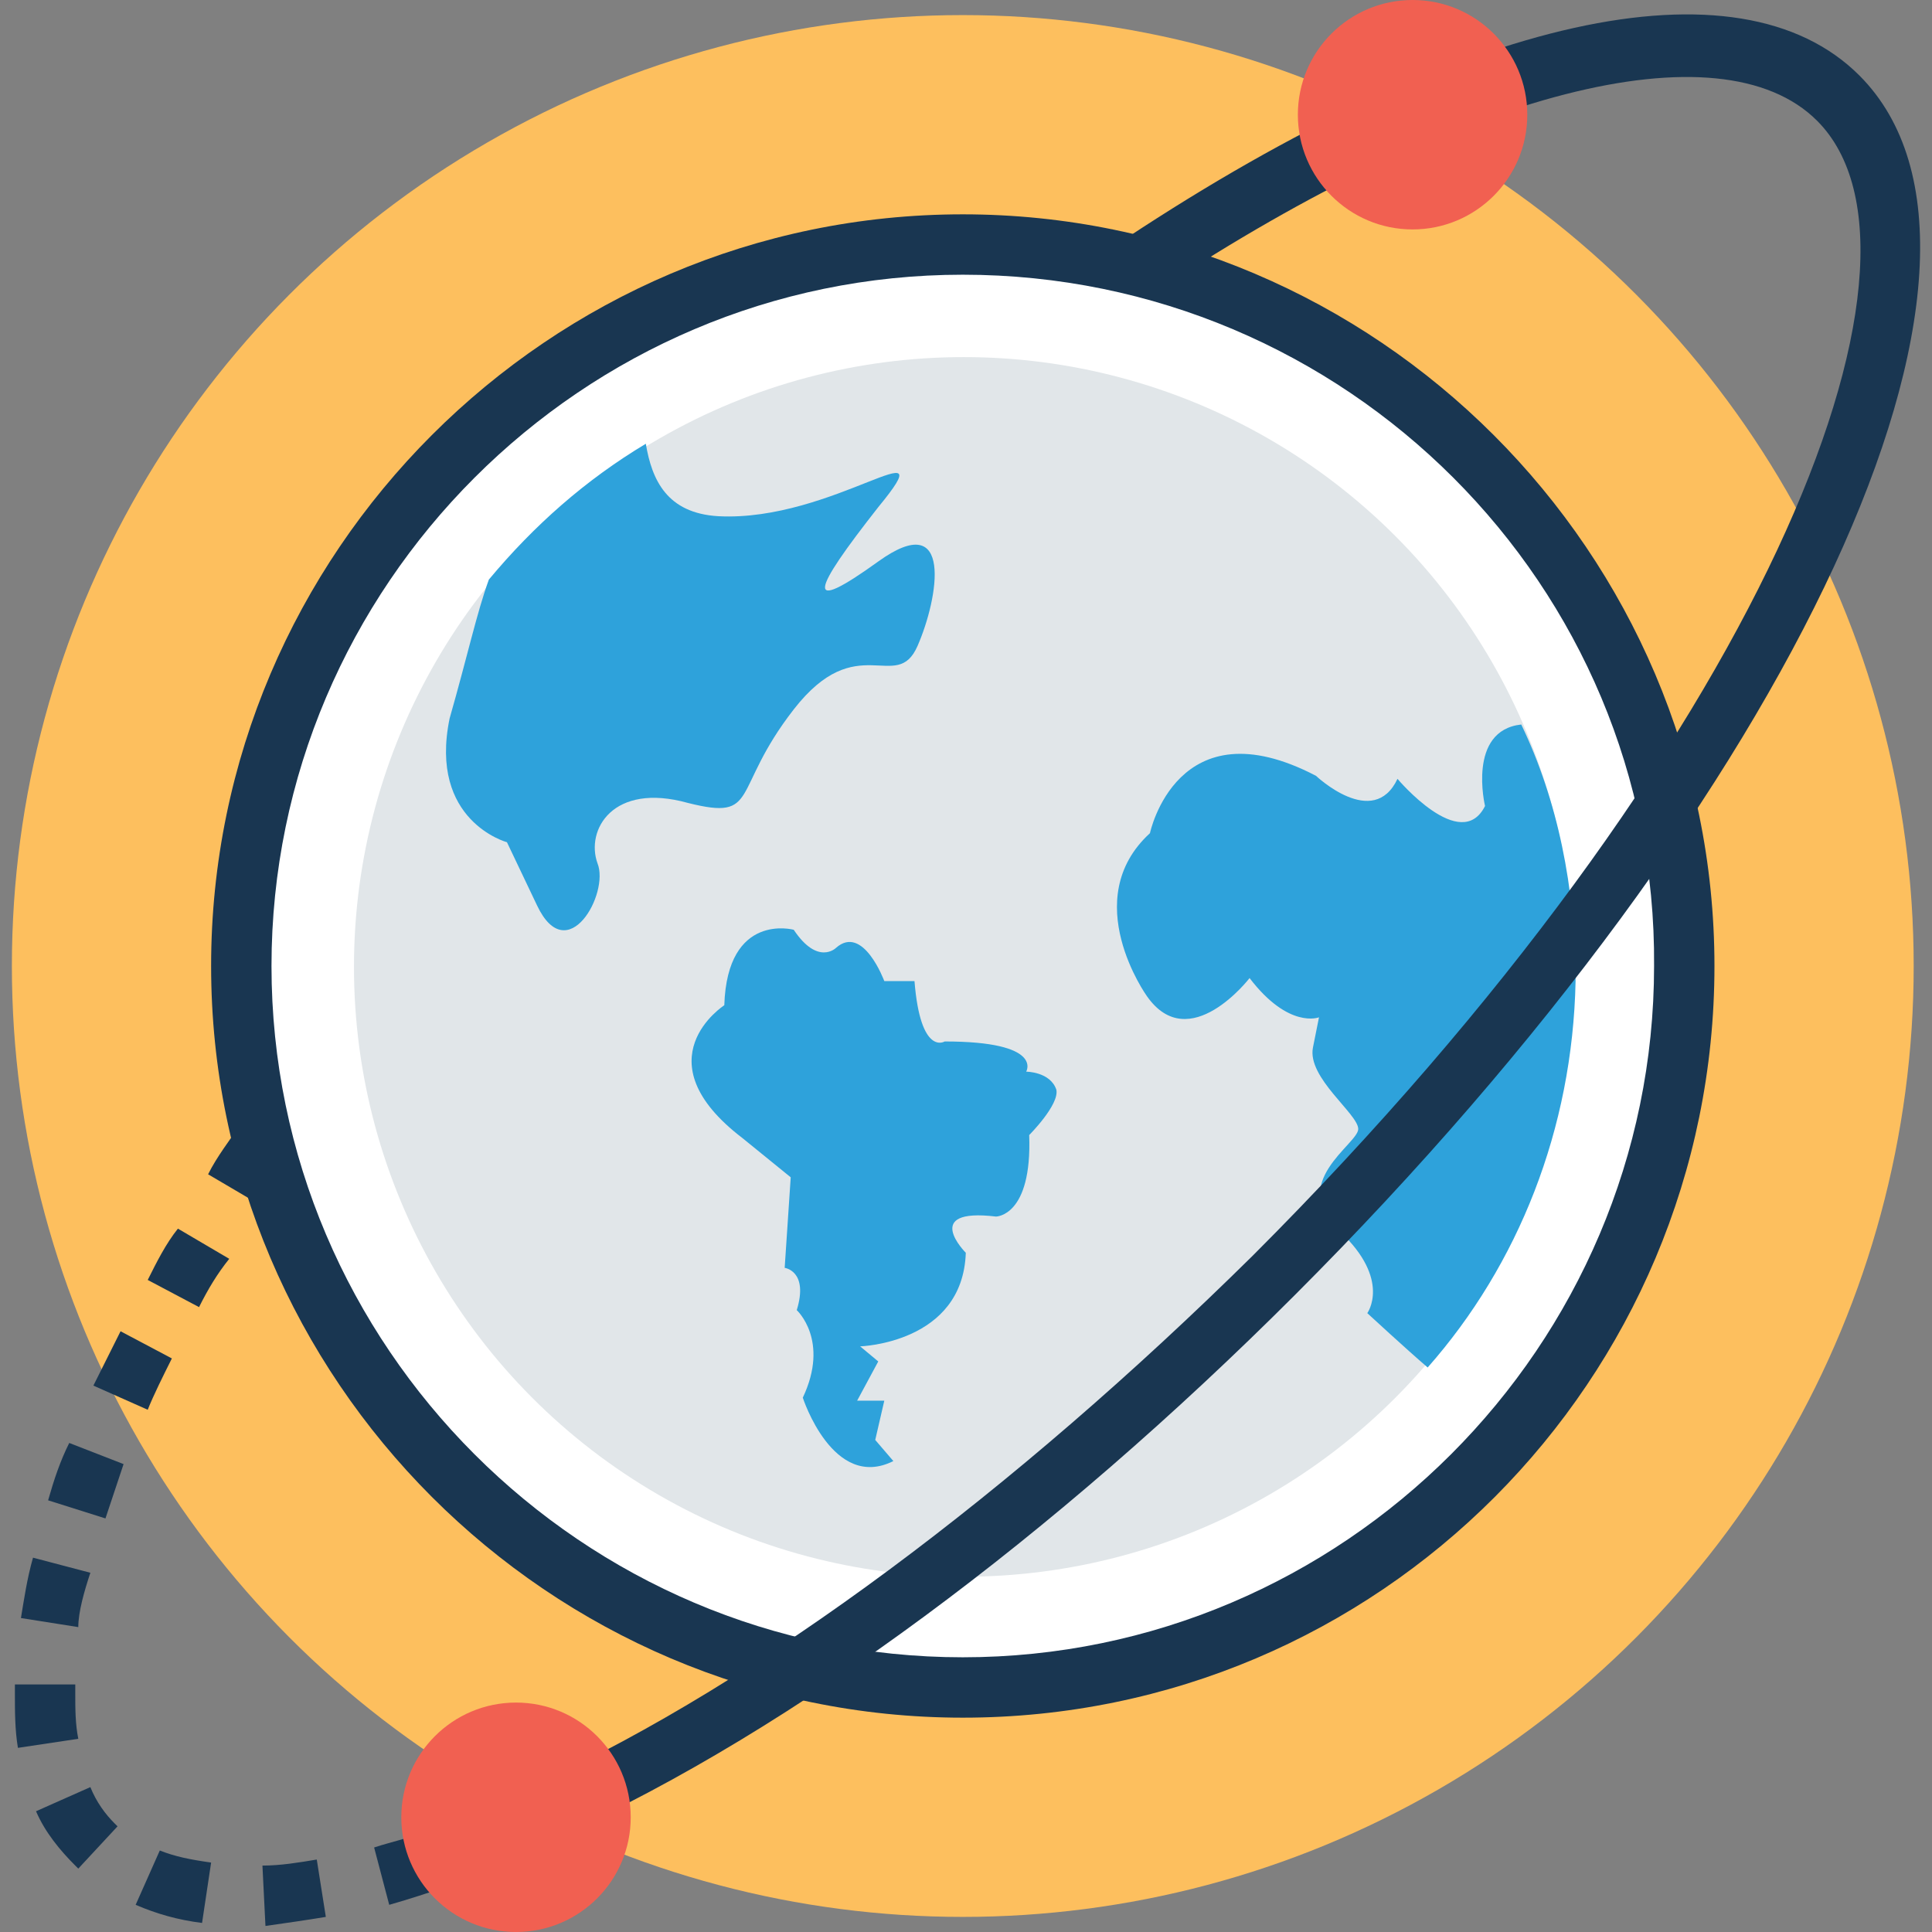 <?xml version="1.0" encoding="iso-8859-1"?>
<!-- Generator: Adobe Illustrator 19.0.0, SVG Export Plug-In . SVG Version: 6.00 Build 0)  -->
<svg version="1.1" id="Capa_1" xmlns="http://www.w3.org/2000/svg" xmlns:xlink="http://www.w3.org/1999/xlink" x="0px" y="0px"
	 viewBox="0 0 496.485 496.485" style="enable-background:new 0 0 496.485 496.485;" xml:space="preserve">
<rect x="0" y="0" width="496.485" height="496.485" fill="#808080" stroke="none"/>
<circle style="fill:#FDBF5E;" cx="247.416" cy="248.242" r="244.364"/>
<path style="fill:#193651;" d="M68.216,494.933l-0.776-15.515c4.655,0,9.309-0.776,13.964-1.552l2.327,14.739
	C79.077,493.382,73.647,494.158,68.216,494.933z M51.925,494.158c-6.206-0.776-11.636-2.327-17.067-4.655l6.206-13.964
	c3.879,1.552,7.758,2.327,13.188,3.103L51.925,494.158z M100.022,489.503l-3.879-14.739c4.655-1.552,9.309-2.327,13.964-4.655
	l4.655,14.739C110.107,486.4,105.453,487.952,100.022,489.503z M20.119,480.194l-0.776-0.776
	c-3.879-3.879-7.758-8.533-10.085-13.964l13.964-6.206c1.552,3.879,3.879,6.982,6.206,9.309l0.776,0.776L20.119,480.194z
	 M130.277,479.418l-6.206-14.739c4.655-1.552,9.309-3.879,13.964-6.206l6.206,13.964
	C139.586,474.764,134.932,477.091,130.277,479.418z M4.604,449.164c-0.776-4.655-0.776-9.309-0.776-13.964v-2.327h15.515v2.327
	c0,3.879,0,7.758,0.776,11.636L4.604,449.164z M20.119,418.133L5.38,415.806c0.776-4.655,1.552-10.085,3.103-15.515l14.739,3.879
	C21.671,408.824,20.119,414.255,20.119,418.133z M27.101,390.206l-14.739-4.655c1.552-5.43,3.103-10.085,5.43-14.739l13.964,5.43
	C30.204,380.897,28.653,385.552,27.101,390.206z M37.962,362.279l-13.964-6.206c2.327-4.655,4.655-9.309,6.982-13.964l13.188,6.982
	C41.841,353.745,39.513,358.4,37.962,362.279z M51.15,335.903l-13.188-6.982c2.327-4.655,4.655-9.309,7.758-13.188l13.188,7.758
	C55.804,327.37,53.477,331.249,51.15,335.903z M66.665,309.527l-13.188-7.758c2.327-4.655,5.43-8.533,8.533-13.188l12.412,8.533
	C72.095,300.994,68.992,305.648,66.665,309.527z"/>
<circle style="fill:#FFFFFF;" cx="247.416" cy="248.242" r="185.406"/>
<path style="fill:#193651;" d="M247.416,441.406L247.416,441.406c-106.279,0-193.164-86.885-193.164-193.164
	S141.138,55.079,247.416,55.079S440.58,141.964,440.58,248.242S354.471,441.406,247.416,441.406z M247.416,70.594
	c-97.745,0-177.648,79.903-177.648,177.648s79.903,177.648,177.648,177.648s177.648-79.903,177.648-177.648
	C425.841,150.497,345.938,70.594,247.416,70.594z"/>
<ellipse style="fill:#E1E6E9;" cx="247.673" cy="248.478" rx="156.71" ry="156.71"/>
<g>
	<path style="fill:#2EA2DB;" d="M263.707,275.394c0,0,4.655-7.758-20.945-7.758c0,0-6.206,3.879-7.758-15.515h-7.758
		c0,0-5.43-14.739-12.412-8.533c0,0-4.655,4.655-10.861-4.655c0,0-17.067-4.655-17.842,19.394c0,0-21.721,13.964,4.655,34.133
		l12.412,10.085l-1.552,23.273c0,0,6.206,0.776,3.103,10.861c0,0,8.533,7.758,1.552,22.497c0,0,7.758,24.048,23.273,16.291
		l-4.655-5.43l2.327-10.085h-6.982l5.43-10.085l-4.655-3.879c0,0,26.376-0.776,27.152-24.048c0,0-11.636-11.636,7.758-9.309
		c0,0,9.309,0,8.533-20.945c0,0,7.758-7.758,6.982-11.636C269.913,275.394,263.707,275.394,263.707,275.394z"/>
	<path style="fill:#2EA2DB;" d="M390.932,186.182c-13.964,1.552-9.309,20.945-9.309,20.945c-6.206,12.412-22.497-6.982-22.497-6.982
		c-6.206,13.188-20.945-0.776-20.945-0.776c-35.685-18.618-42.667,14.739-42.667,14.739C276.895,231.176,294.738,256,294.738,256
		c10.861,15.515,26.376-4.655,26.376-4.655c10.085,13.188,17.842,10.085,17.842,10.085s0,0-1.552,7.758
		c-1.552,7.758,11.636,17.067,11.636,20.945s-18.618,13.964-4.655,26.376c13.188,12.412,6.982,20.945,6.982,20.945
		s10.085,9.309,15.515,13.964c23.273-26.376,37.236-61.285,38.012-99.297C404.895,228.073,400.241,205.576,390.932,186.182z"/>
	<path style="fill:#2EA2DB;" d="M130.277,216.436c0,0,0,0,7.758,16.291c7.758,16.291,18.618-3.103,15.515-10.861
		c-3.103-8.533,3.879-20.945,23.273-15.515c18.618,4.655,10.861-3.103,27.152-24.048s26.376-3.879,31.806-16.291
		s9.309-35.685-10.085-21.721s-17.067,7.758,0-13.964c17.842-21.721-11.636,3.879-41.115,2.327
		c-13.188-0.776-17.067-9.309-18.618-18.618c-15.515,9.309-28.703,20.945-40.339,34.909c-3.103,8.533-5.43,19.394-10.085,35.685
		C110.107,211.006,130.277,216.436,130.277,216.436z"/>
</g>
<path style="fill:#193651;" d="M141.138,473.212c-3.103,0-5.43-1.552-6.982-4.655c-1.552-3.879,0-8.533,3.879-10.085
	c57.406-26.376,122.57-75.248,183.855-135.758c130.327-130.327,180.752-256,145.067-291.685
	c-24.824-24.824-91.539-7.758-169.115,43.442c-3.879,2.327-8.533,1.552-10.861-2.327c-2.327-3.879-1.552-8.533,2.327-10.861
	c86.885-57.406,157.479-72.921,188.509-41.891c47.321,47.321-16.291,184.63-145.067,313.406
	c-62.061,62.061-128.776,111.709-188.509,138.861C143.465,473.212,141.913,473.212,141.138,473.212z"/>
<g>
	<circle style="fill:#F16051;" cx="132.604" cy="467.006" r="29.479"/>
	<circle style="fill:#F16051;" cx="363.004" cy="29.479" r="29.479"/>
</g>
<g>
</g>
<g>
</g>
<g>
</g>
<g>
</g>
<g>
</g>
<g>
</g>
<g>
</g>
<g>
</g>
<g>
</g>
<g>
</g>
<g>
</g>
<g>
</g>
<g>
</g>
<g>
</g>
<g>
</g>
</svg>
